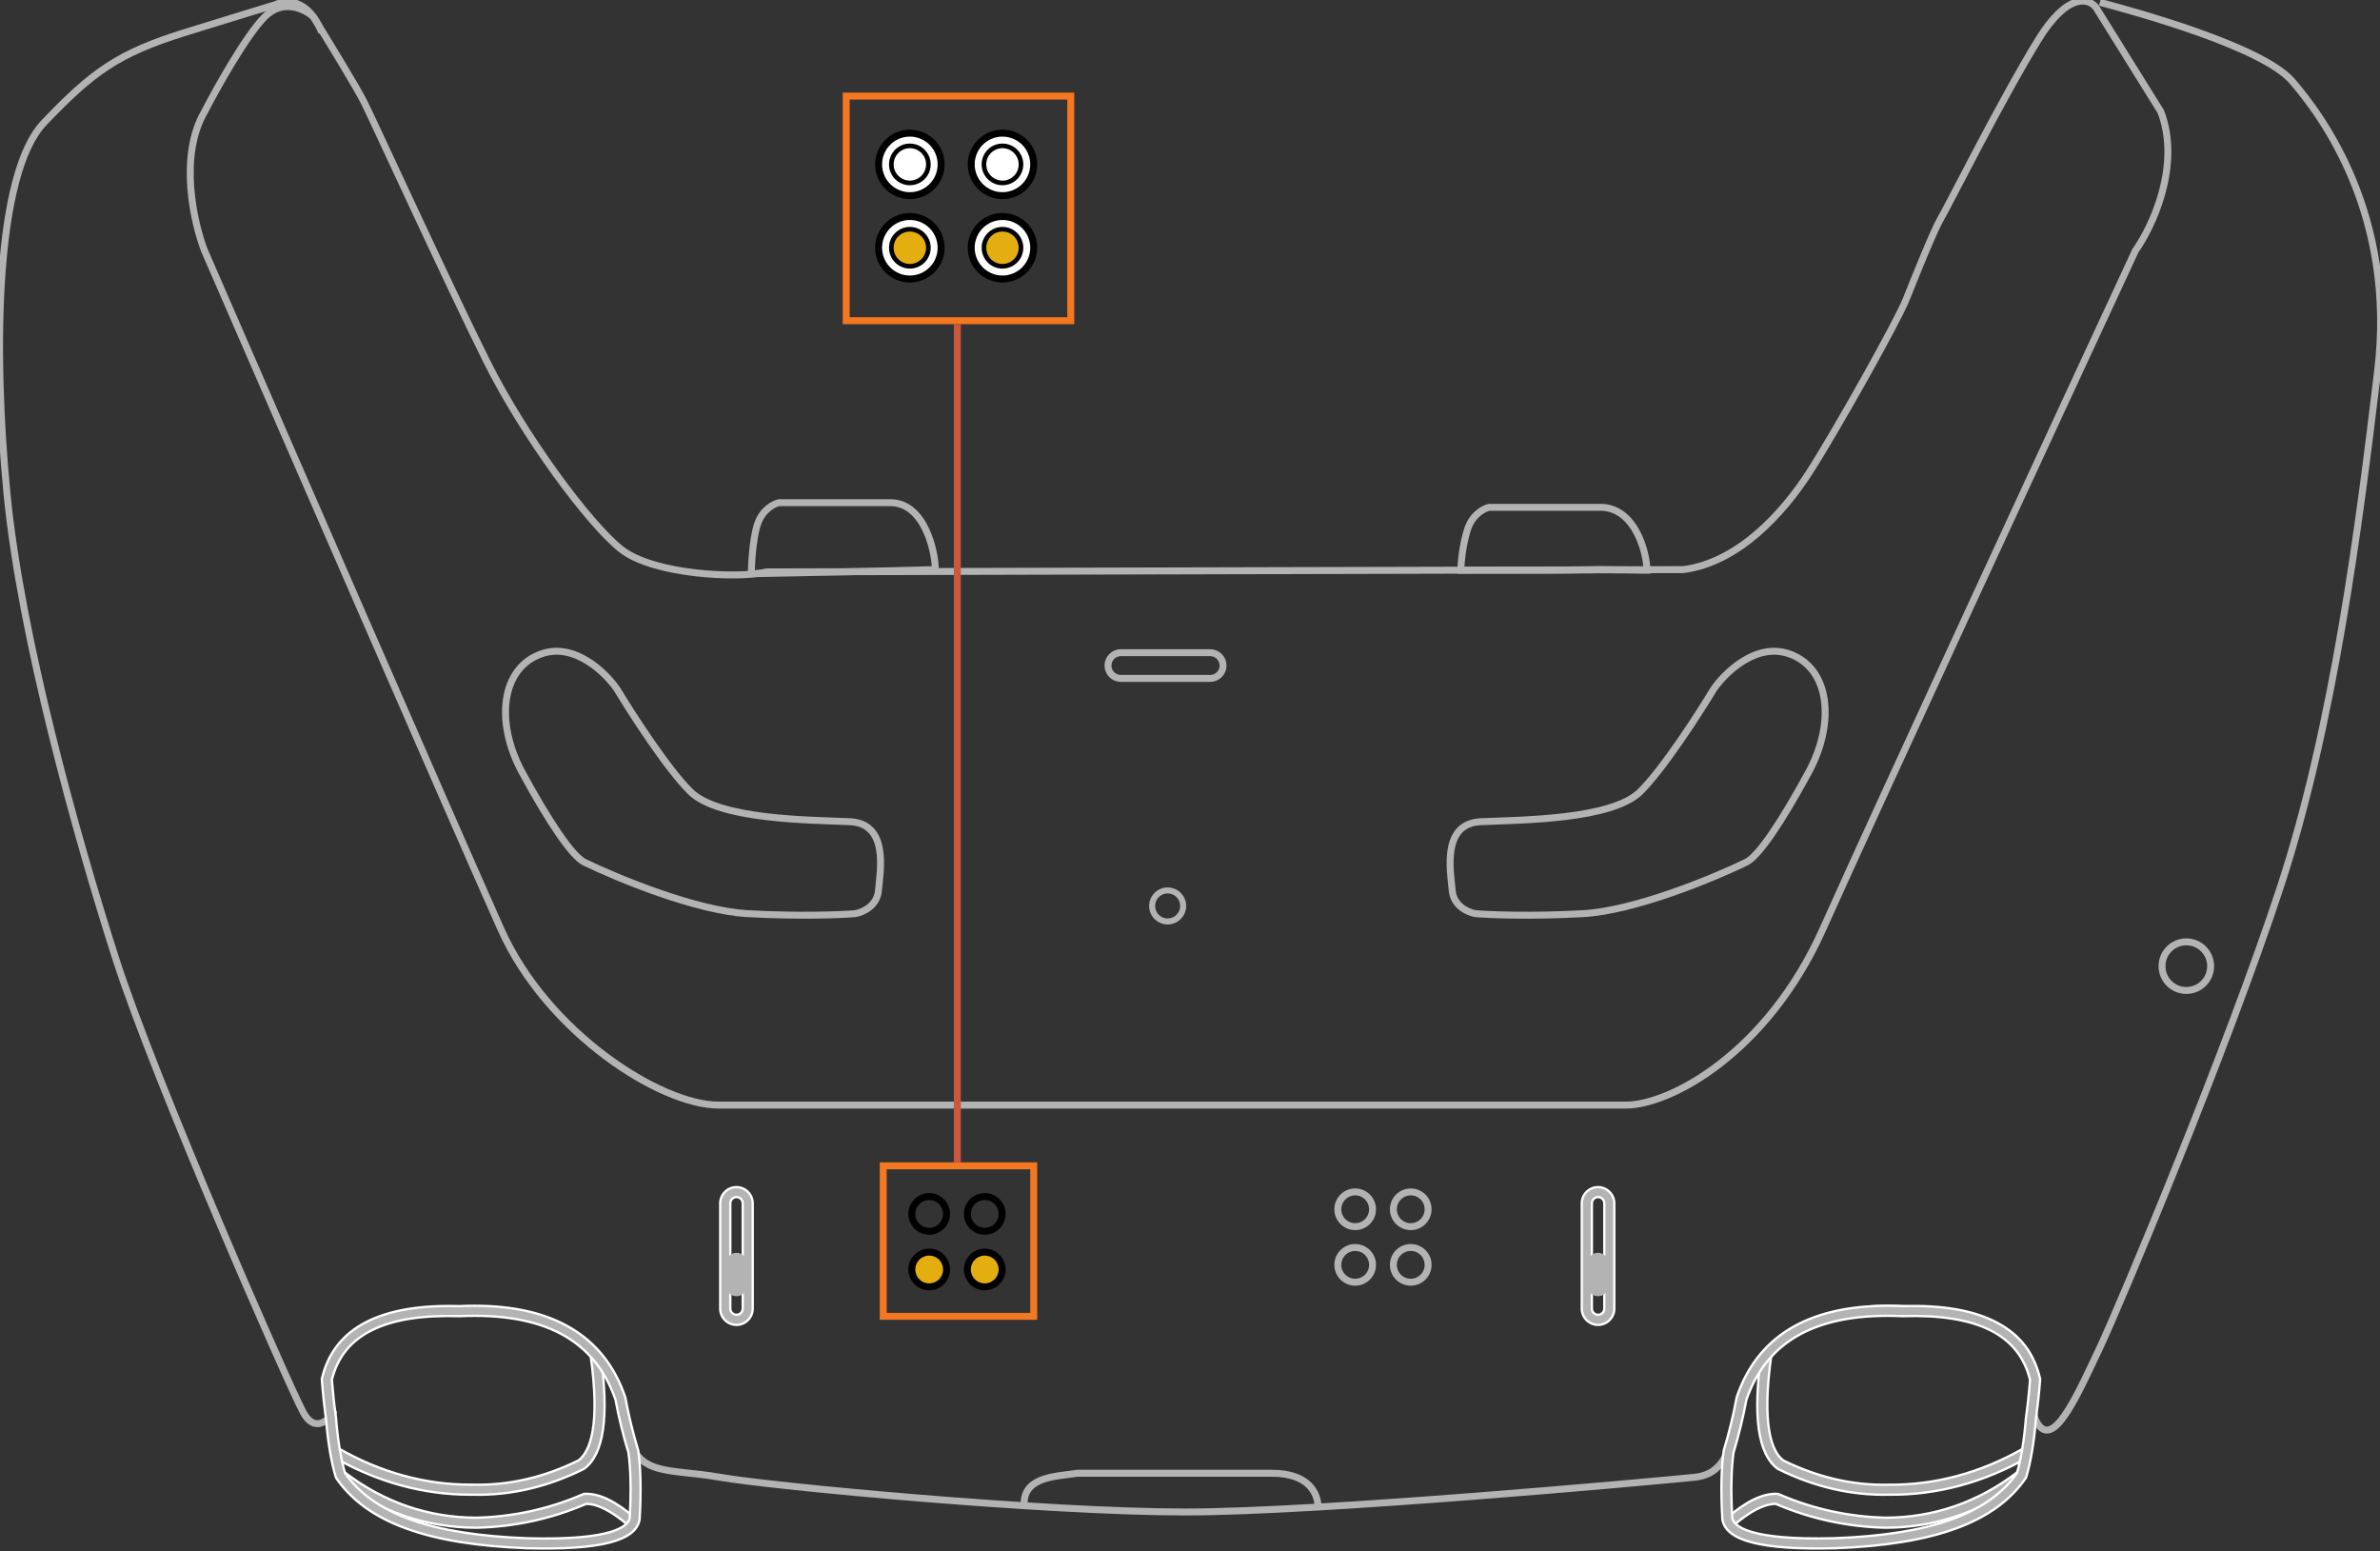 <?xml version="1.0" encoding="UTF-8"?>
<svg width="514" height="335" viewBox="0 0 514 335" fill="none" xmlns="http://www.w3.org/2000/svg">
<rect x="0" y="0" width="514" height="335" fill="#333333" stroke="none"/>
<g clip-path="url(#clip0_2254_102)">
<path d="M345.65 109.548C353.12 109.548 355.675 119.353 355.675 123.132L346 123L335.5 123.132H315.5C315.5 121.576 315.906 117.417 316.973 114.216C318.04 111.015 320.53 109.77 321.642 109.548H345.65Z" stroke="#B3B3B3" stroke-width="1.5"/>
<path d="M192.268 108.548C199.738 108.548 202 119.221 202 123L181.5 123.5L162.257 123.886C162.257 122.33 162.524 116.417 163.591 113.216C164.658 110.015 167.148 108.77 168.26 108.548H192.268Z" stroke="#B3B3B3" stroke-width="1.5"/>
<path d="M453.5 0.5C461 2.5 488.5 10 495 17.5C501.5 25 517.5 46.5 513.5 80C509.5 113.5 504 156.5 492.5 191.5C481 226.5 458 281.5 453.5 291C449 300.5 444 312 440.5 308C437 304 442 297.5 437 291C432.468 285.109 425.502 283.468 410.5 282.5C395 281.5 381.5 290 377.5 297.5C373.62 304.776 376 318 366 319C356 320 285.039 326.5 256 326.5C225.5 326.5 167 321 155.5 319C144 317 137.5 319 135.5 309C133.5 299 130.5 287.5 114.5 284.5C98.164 281.437 80 283 73.5 292C69.239 297.9 71.5 303.667 72 305C70.834 306.834 67.9 309.4 65.5 305C62.5 299.5 33.5 233.5 25 207C16.5 180.5 4.5 137.5 1.5 106.5C-1.5 75.5 -1 37.5 9.5 26.5C20 15.5 25.5 11.5 40 7C51.6 3.4 57.834 1.5 59.5 1C61.667 0 66.5 -0.5 69.5 7" stroke="#B3B3B3" stroke-width="1.5"/>
<path d="M284.674 325.631C284.674 322.465 282.674 318.131 274.674 318.131C266.674 318.131 243.341 318.131 232.674 318.131C228.841 318.798 221.174 318.631 221.174 324.631" stroke="#B3B3B3" stroke-width="1.5"/>
<path d="M155.539 282.584V259.856C155.539 257.914 157.12 256.344 159.05 256.344C160.98 256.344 162.562 257.926 162.562 259.856V282.584C162.562 284.526 160.98 286.095 159.05 286.095C157.121 286.095 155.539 284.513 155.539 282.584ZM160.407 259.842C160.407 259.104 159.802 258.499 159.064 258.499C158.325 258.499 157.72 259.104 157.72 259.842V282.571C157.72 283.309 158.325 283.914 159.064 283.914C159.802 283.914 160.407 283.309 160.407 282.571V259.842Z" fill="#B3B3B3" stroke="white" stroke-width="0.5"/>
<path d="M156.976 277.987V272.452C156.976 271.385 157.91 270.531 159.057 270.531C160.204 270.531 161.138 271.398 161.138 272.452V277.987C161.138 279.054 160.204 279.908 159.057 279.908C157.91 279.908 156.976 279.041 156.976 277.987Z" fill="#B3B3B3"/>
<path d="M341.611 282.584V259.856C341.611 257.914 343.192 256.344 345.122 256.344C347.052 256.344 348.634 257.926 348.634 259.856V282.584C348.634 284.526 347.052 286.095 345.122 286.095C343.193 286.095 341.611 284.513 341.611 282.584ZM346.479 259.842C346.479 259.104 345.874 258.499 345.136 258.499C344.397 258.499 343.792 259.104 343.792 259.842V282.571C343.792 283.309 344.397 283.914 345.136 283.914C345.874 283.914 346.479 283.309 346.479 282.571V259.842Z" fill="#B3B3B3" stroke="white" stroke-width="0.5"/>
<path d="M383.553 324.77L383.506 324.749H383.454C380.972 324.749 377.868 326.389 374.236 329.528L372.816 327.892C377.148 324.149 380.759 322.442 383.789 322.582C383.789 322.582 383.789 322.582 383.79 322.582L383.999 322.593L384.184 322.669C391.496 325.842 399.263 327.543 407.284 327.73L407.284 327.73L407.291 327.73C417.684 327.69 427.246 324.375 435.696 317.893L437.029 319.606C428.198 326.394 418.183 329.858 407.265 329.898C399.015 329.712 391.058 327.984 383.553 324.77ZM438.026 314.677C428.39 320.161 418.291 322.868 407.933 322.762V322.762L407.924 322.762C399.848 322.948 391.821 321.092 384.068 317.244L383.887 317.136C381.795 315.577 380.436 312.79 379.847 308.645C379.266 304.547 379.444 299.16 380.386 292.417L382.532 292.72C381.478 300.287 381.504 305.443 382.091 308.948C382.684 312.491 383.854 314.373 385.088 315.34L385.108 315.355L385.131 315.367C392.539 319.024 400.207 320.795 407.919 320.608C417.943 320.687 427.663 318.088 436.942 312.802L438.026 314.677Z" fill="#B3B3B3" stroke="white" stroke-width="0.5"/>
<path d="M343.048 277.987V272.452C343.048 271.385 343.982 270.531 345.129 270.531C346.276 270.531 347.209 271.398 347.209 272.452V277.987C347.209 279.054 346.276 279.908 345.129 279.908C343.982 279.908 343.048 279.041 343.048 277.987Z" fill="#B3B3B3"/>
<path d="M74.387 317.894C82.838 324.388 92.399 327.69 102.831 327.73V327.73L102.838 327.73C110.818 327.543 118.599 325.842 125.911 322.669C125.912 322.668 125.912 322.668 125.913 322.668L126.096 322.592L126.305 322.581C126.305 322.581 126.306 322.581 126.306 322.581C129.362 322.441 132.96 324.148 137.279 327.892L135.859 329.528C132.227 326.389 129.123 324.749 126.64 324.749H126.589L126.542 324.769C119.05 327.984 111.079 329.711 102.869 329.898C91.924 329.871 81.909 326.407 73.077 319.605L74.387 317.894ZM102.105 322.762L102.105 322.762H102.098H102.097H102.096H102.094H102.093H102.092H102.091H102.089H102.088H102.087H102.086H102.084H102.083H102.082H102.081H102.079H102.078H102.077H102.076H102.074H102.073H102.072H102.071H102.069H102.068H102.067H102.066H102.064H102.063H102.062H102.061H102.059H102.058H102.057H102.056H102.055H102.053H102.052H102.051H102.05H102.048H102.047H102.046H102.045H102.043H102.042H102.041H102.04H102.038H102.037H102.036H102.035H102.033H102.032H102.031H102.03H102.029H102.027H102.026H102.025H102.024H102.022H102.021H102.02H102.019H102.017H102.016H102.015H102.014H102.012H102.011H102.01H102.009H102.008H102.006H102.005H102.004H102.003H102.001H102H101.999H101.998H101.996H101.995H101.994H101.993H101.992H101.99H101.989H101.988H101.987H101.985H101.984H101.983H101.982H101.981H101.979H101.978H101.977H101.976H101.974H101.973H101.972H101.971H101.969H101.968H101.967H101.966H101.965H101.963H101.962H101.961H101.96H101.958H101.957H101.956H101.955H101.954H101.952H101.951H101.95H101.949H101.947H101.946H101.945H101.944H101.943H101.941H101.94H101.939H101.938H101.936H101.935H101.934H101.933H101.932H101.93H101.929H101.928H101.927H101.925H101.924H101.923H101.922H101.921H101.919H101.918H101.917H101.916H101.915H101.913H101.912H101.911H101.91H101.908H101.907H101.906H101.905H101.904H101.902H101.901H101.9H101.899H101.897H101.896H101.895H101.894H101.893H101.891H101.89H101.889H101.888H101.887H101.885H101.884H101.883H101.882H101.88H101.879H101.878H101.877H101.876H101.874H101.873H101.872H101.871H101.87H101.868H101.867H101.866H101.865H101.863H101.862H101.861H101.86H101.859H101.857H101.856H101.855H101.854H101.853H101.851H101.85H101.849H101.848H101.846H101.845H101.844H101.843H101.842H101.84H101.839H101.838H101.837H101.836H101.834H101.833H101.832H101.831H101.829H101.828H101.827H101.826H101.825H101.823H101.822H101.821H101.82H101.819H101.817H101.816H101.815H101.814H101.813H101.811H101.81H101.809H101.808H101.806H101.805H101.804H101.803H101.802H101.8H101.799H101.798H101.797H101.796H101.794H101.793H101.792H101.791H101.789H101.788H101.787H101.786H101.785H101.783H101.782H101.781H101.78H101.779H101.777H101.776H101.775H101.774H101.773H101.771H101.77H101.769H101.768H101.766H101.765H101.764H101.763H101.762H101.76H101.759H101.758H101.757H101.756H101.754H101.753H101.752H101.751H101.75H101.748H101.747H101.746H101.745H101.743H101.742H101.741H101.74H101.739H101.737H101.736H101.735H101.734H101.733H101.731H101.73H101.729H101.728H101.726H101.725H101.724H101.723H101.722H101.72H101.719H101.718H101.717H101.716H101.714H101.713H101.712H101.711H101.709H101.708H101.707H101.706H101.705H101.703H101.702H101.701H101.7H101.699H101.697H101.696H101.695H101.694H101.692H101.691H101.69H101.689H101.688H101.686H101.685H101.684H101.683H101.682H101.68H101.679H101.678H101.677H101.675H101.674H101.673H101.672H101.671H101.669H101.668H101.667H101.666H101.665H101.663H101.662H101.661H101.66H101.658H101.657H101.656H101.655H101.654H101.652H101.651H101.65H101.649H101.647H101.646H101.645H101.644H101.643H101.641H101.64H101.639H101.638H101.636H101.635H101.634H101.633H101.632H101.63H101.629H101.628H101.627H101.625H101.624H101.623H101.622H101.621H101.619H101.618H101.617H101.616H101.614H101.613H101.612H101.611H101.61H101.608H101.607H101.606H101.605H101.603H101.602H101.601H101.6H101.599H101.597H101.596H101.595H101.594H101.592H101.591H101.59H101.589H101.588H101.586H101.585H101.584H101.583H101.581H101.58H101.579H101.578H101.576H101.575H101.574H101.573H101.572H101.57H101.569H101.568H101.567H101.565H101.564H101.563H101.562H101.56H101.559H101.558H101.557H101.556H101.554H101.553H101.552H101.551H101.549H101.548H101.547H101.546H101.544H101.543H101.542H101.541H101.54H101.538H101.537H101.536H101.535H101.533H101.532H101.531H101.53H101.528H101.527H101.526H101.525H101.523H101.522H101.521H101.52H101.518H101.517H101.516H101.515H101.514H101.512H101.511H101.51H101.509H101.507H101.506H101.505H101.504H101.502H101.501H101.5H101.499H101.497H101.496H101.495H101.494H101.492H101.491H101.49H101.489H101.487H101.486H101.485H101.484H101.482H101.481H101.48H101.479H101.477H101.476H101.475H101.474H101.472H101.471C91.392 322.762 81.492 320.043 72.056 314.663L73.139 312.788C82.233 317.969 91.791 320.594 101.524 320.594H101.526H101.527H101.528H101.529H101.53H101.532H101.533H101.534H101.535H101.536H101.537H101.539H101.54H101.541H101.542H101.543H101.544H101.546H101.547H101.548H101.549H101.55H101.551H101.553H101.554H101.555H101.556H101.557H101.558H101.56H101.561H101.562H101.563H101.564H101.566H101.567H101.568H101.569H101.57H101.571H101.573H101.574H101.575H101.576H101.577H101.578H101.58H101.581H101.582H101.583H101.584H101.585H101.587H101.588H101.589H101.59H101.591H101.592H101.594H101.595H101.596H101.597H101.598H101.6H101.601H101.602H101.603H101.604H101.605H101.607H101.608H101.609H101.61H101.611H101.612H101.614H101.615H101.616H101.617H101.618H101.619H101.621H101.622H101.623H101.624H101.625H101.626H101.628H101.629H101.63H101.631H101.632H101.634H101.635H101.636H101.637H101.638H101.639H101.641H101.642H101.643H101.644H101.645H101.646H101.648H101.649H101.65H101.651H101.652H101.653H101.655H101.656H101.657H101.658H101.659H101.66H101.662H101.663H101.664H101.665H101.666H101.668H101.669H101.67H101.671H101.672H101.673H101.675H101.676H101.677H101.678H101.679H101.68H101.682H101.683H101.684H101.685H101.686H101.687H101.689H101.69H101.691H101.692H101.693H101.694H101.696H101.697H101.698H101.699H101.7H101.702H101.703H101.704H101.705H101.706H101.707H101.709H101.71H101.711H101.712H101.713H101.714H101.716H101.717H101.718H101.719H101.72H101.721H101.723H101.724H101.725H101.726H101.727H101.728H101.73H101.731H101.732H101.733H101.734H101.736H101.737H101.738H101.739H101.74H101.741H101.743H101.744H101.745H101.746H101.747H101.748H101.75H101.751H101.752H101.753H101.754H101.755H101.757H101.758H101.759H101.76H101.761H101.762H101.764H101.765H101.766H101.767H101.768H101.77H101.771H101.772H101.773H101.774H101.775H101.777H101.778H101.779H101.78H101.781H101.782H101.784H101.785H101.786H101.787H101.788H101.789H101.791H101.792H101.793H101.794H101.795H101.796H101.798H101.799H101.8H101.801H101.802H101.804H101.805H101.806H101.807H101.808H101.809H101.811H101.812H101.813H101.814H101.815H101.816H101.818H101.819H101.82H101.821H101.822H101.823H101.825H101.826H101.827H101.828H101.829H101.83H101.832H101.833H101.834H101.835H101.836H101.838H101.839H101.84H101.841H101.842H101.843H101.845H101.846H101.847H101.848H101.849H101.85H101.852H101.853H101.854H101.855H101.856H101.857H101.859H101.86H101.861H101.862H101.863H101.864H101.866H101.867H101.868H101.869H101.87H101.872H101.873H101.874H101.875H101.876H101.877H101.879H101.88H101.881H101.882H101.883H101.884H101.886H101.887H101.888H101.889H101.89H101.891H101.893H101.894H101.895H101.896H101.897H101.898H101.9H101.901H101.902H101.903H101.904H101.906H101.907H101.908H101.909H101.91H101.911H101.913H101.914H101.915H101.916H101.917H101.918H101.92H101.921H101.922H101.923H101.924H101.925H101.927H101.928H101.929H101.93H101.931H101.932H101.934H101.935H101.936H101.937H101.938H101.94H101.941H101.942H101.943H101.944H101.945H101.947H101.948H101.949H101.95H101.951H101.952H101.954H101.955H101.956H101.957H101.958H101.959H101.961H101.962H101.963H101.964H101.965H101.966H101.968H101.969H101.97H101.971H101.972H101.974H101.975H101.976H101.977H101.978H101.979H101.981H101.982H101.983H101.984H101.985H101.986H101.988H101.989H101.99H101.991H101.992H101.993H101.995H101.996H101.997H101.998H101.999H102H102.002H102.003H102.004H102.005H102.006H102.008H102.009H102.01H102.011H102.012H102.013H102.015H102.016H102.017H102.018H102.019H102.02H102.022H102.023H102.024H102.025H102.026H102.027H102.029H102.03H102.031H102.032H102.033H102.034H102.036H102.037H102.038H102.039H102.04H102.041H102.043H102.044H102.045H102.046H102.047H102.049H102.05H102.051H102.052H102.053H102.054H102.056H102.057H102.058H102.059H102.06H102.061H102.063H102.064H102.065H102.066H102.067H102.068H102.07H102.071H102.072H102.073H102.074H102.075H102.077H102.078H102.079H102.08H102.081H102.083H102.084H102.085H102.086H102.087H102.088H102.09H102.091H102.092H102.093H102.094H102.095H102.097H102.098H102.099H102.1H102.101H102.102H102.104H102.105H102.106H102.107H102.108H102.109H102.111H102.112H102.113H102.114H102.115H102.117H102.118H102.119H102.12H102.121H102.121C109.874 320.795 117.542 319.01 124.95 315.353L124.974 315.342L124.994 315.326C126.228 314.36 127.401 312.478 127.996 308.935C128.584 305.43 128.61 300.274 127.55 292.708L129.695 292.415C130.637 299.159 130.816 304.546 130.234 308.645C129.646 312.789 128.286 315.577 126.194 317.135L126.013 317.244C118.247 321.092 110.207 322.974 102.105 322.762Z" fill="#B3B3B3" stroke="white" stroke-width="0.5"/>
<path d="M410.906 282.047L410.916 282.047L410.926 282.047C419.486 281.774 426.257 282.96 431.204 285.563C436.14 288.161 439.275 292.176 440.565 297.607L440.565 297.607L440.567 297.614L440.61 297.775L440.599 297.944C440.599 297.944 440.599 297.945 440.599 297.946C440.36 301.021 440.04 303.897 439.681 306.519L439.68 306.526L439.679 306.534C439.32 311.223 438.564 315.758 437.613 318.895L437.456 319.233C430.922 328.681 417.896 333.514 396.331 334.327C388.341 334.533 382.422 334.129 378.405 333.083C374.384 332.035 372.363 330.372 371.978 328.129L371.966 327.996C371.62 322.035 371.727 317.095 372.257 313.317L372.293 313.136C373.453 309.307 374.374 305.49 375.055 301.793L375.104 301.611C377.341 295.083 381.189 290.18 386.611 286.905C392.04 283.626 399.064 281.967 407.663 281.967C408.713 281.967 409.802 281.994 410.906 282.047ZM377.176 302.229L377.17 302.247L377.166 302.266C376.474 305.991 375.543 309.824 374.385 313.67L374.379 313.689L374.377 313.708C373.88 317.332 373.787 322.071 374.108 327.788L374.109 327.807L374.113 327.826C374.295 328.688 375.189 329.888 378.308 330.812C381.433 331.736 386.86 332.406 396.252 332.159L396.255 332.159C416.794 331.385 429.349 326.954 435.558 318.155L435.581 318.121L435.593 318.081C436.48 315.086 437.175 310.815 437.523 306.3C437.883 303.709 438.19 300.946 438.417 297.996L438.42 297.955L438.41 297.916C437.199 293.042 434.332 289.478 429.749 287.205C425.18 284.939 418.917 283.962 410.906 284.215C401.835 283.808 394.529 285.064 388.924 288.051C383.309 291.042 379.422 295.76 377.176 302.229Z" fill="#B3B3B3" stroke="white" stroke-width="0.5"/>
<path d="M70.416 306.453L70.415 306.445L70.414 306.437C70.055 303.91 69.749 301.022 69.509 297.959C69.509 297.958 69.509 297.957 69.509 297.957L69.498 297.788L69.541 297.627L69.541 297.627L69.543 297.62C70.833 292.189 73.964 288.174 78.911 285.574C83.868 282.97 90.662 281.781 99.276 282.047L99.286 282.047L99.296 282.047C100.386 281.993 101.462 281.967 102.512 281.967C111.071 281.967 118.075 283.625 123.495 286.904C128.909 290.179 132.76 295.083 135.004 301.61L135.053 301.792C135.734 305.49 136.655 309.306 137.815 313.136L137.851 313.317C138.381 317.094 138.488 322.034 138.142 327.995L138.13 328.128C137.745 330.372 135.724 332.038 131.704 333.087C127.69 334.135 121.773 334.539 113.79 334.326C92.212 333.514 79.2 328.681 72.652 319.233L72.495 318.894C71.544 315.757 70.788 311.223 70.416 306.453ZM132.929 302.266L132.925 302.247L132.919 302.229C130.673 295.76 126.789 291.042 121.188 288.05C115.596 285.063 108.314 283.808 99.282 284.214C91.258 283.961 84.968 284.942 80.378 287.21C75.773 289.484 72.89 293.048 71.684 297.916L71.675 297.956L71.678 297.996C71.918 300.944 72.212 303.708 72.572 306.22C72.92 310.816 73.629 315.099 74.515 318.094L74.527 318.134L74.55 318.167C80.759 326.981 93.301 331.398 113.866 332.172L113.869 332.172C123.255 332.425 128.678 331.756 131.802 330.829C134.92 329.905 135.813 328.701 135.995 327.839L135.999 327.82L136 327.801C136.321 322.084 136.228 317.345 135.731 313.721L135.729 313.702L135.723 313.683C134.552 309.823 133.607 305.977 132.929 302.266Z" fill="#B3B3B3" stroke="white" stroke-width="0.5"/>
<path d="M155.174 238.631H351.174C360.674 238.631 381.674 227.431 393.674 200.631C405.674 173.831 443.674 91.798 461.174 54.131C464.841 48.965 471.074 35.731 466.674 24.131L452.674 1.631C451.174 -0.369 446.574 -1.769 440.174 8.631C432.174 21.631 420.674 44.631 419.174 47.131C417.674 49.631 413.674 59.631 411.674 64.631C409.674 69.631 396.174 93.631 390.674 102.131C385.174 110.631 375.5 121.5 363.5 123L165.5 123.5C159.5 125 141.174 124.131 134.174 118.631C127.174 113.131 113.174 94.131 105.174 78.131C97.174 62.131 80.674 26.131 78.674 22.131C77.074 18.931 70.674 8.465 67.674 3.631C65.841 1.965 61.174 -0.369 57.174 3.631C53.174 7.631 46.841 18.965 44.174 24.131C38.574 33.731 41.841 48.131 44.174 54.131C61.341 93.631 98.174 178.231 108.174 200.631C118.174 223.031 142.674 238.631 155.174 238.631Z" stroke="#B3B3B3" stroke-width="1.5"/>
<path fill-rule="evenodd" clip-rule="evenodd" d="M261.361 146.5H242.07C240.54 146.5 239.289 145.248 239.289 143.718C239.289 142.189 240.54 140.937 242.07 140.937H261.361C262.891 140.937 264.142 142.189 264.142 143.718C264.142 145.248 262.891 146.5 261.361 146.5Z" stroke="#B3B3B3" stroke-width="1.5" stroke-miterlimit="22.926"/>
<path d="M341.869 197.294C353.008 196.683 369.974 189.658 377.065 186.221C379.773 184.957 384.801 177.439 390.602 166.748C396.404 156.057 395.243 144.221 386.348 141.166C379.231 138.723 372.553 145.239 370.103 148.803C366.88 154.148 359.196 166.061 354.246 170.948C348.057 177.058 328.332 177.058 319.823 177.439C311.314 177.821 313.248 188.13 313.635 192.33C313.944 195.69 317.116 197.039 318.663 197.294C321.757 197.549 330.73 197.905 341.869 197.294Z" stroke="#B3B3B3" stroke-width="1.5"/>
<path d="M161.479 197.294C150.34 196.683 133.374 189.658 126.283 186.221C123.576 184.957 118.548 177.439 112.746 166.748C106.945 156.057 108.105 144.221 117.001 141.166C124.117 138.723 130.795 145.239 133.245 148.803C136.468 154.148 144.152 166.061 149.103 170.948C155.291 177.058 175.016 177.058 183.525 177.439C192.034 177.821 190.1 188.13 189.714 192.33C189.404 195.69 186.233 197.039 184.686 197.294C181.591 197.549 172.618 197.905 161.479 197.294Z" stroke="#B3B3B3" stroke-width="1.5"/>
<circle cx="472.174" cy="208.631" r="5.25" transform="rotate(-180 472.174 208.631)" stroke="#B3B3B3" stroke-width="1.5"/>
<circle cx="252.174" cy="195.631" r="3.35" transform="rotate(-180 252.174 195.631)" stroke="#B3B3B3" stroke-width="1.3"/>
<path d="M300.924 273.132C300.924 271.061 302.603 269.382 304.674 269.382C306.745 269.382 308.424 271.061 308.424 273.132C308.424 275.203 306.745 276.882 304.674 276.882C302.603 276.882 300.924 275.203 300.924 273.132ZM288.924 273.132C288.924 271.061 290.603 269.382 292.674 269.382C294.745 269.382 296.424 271.061 296.424 273.132C296.424 275.203 294.745 276.882 292.674 276.882C290.603 276.882 288.924 275.203 288.924 273.132ZM300.924 261.132C300.924 259.061 302.603 257.382 304.674 257.382C306.745 257.382 308.424 259.061 308.424 261.132C308.424 263.203 306.745 264.882 304.674 264.882C302.603 264.882 300.924 263.203 300.924 261.132ZM288.924 261.132C288.924 259.061 290.603 257.382 292.674 257.382C294.745 257.382 296.424 259.061 296.424 261.132C296.424 263.203 294.745 264.882 292.674 264.882C290.603 264.882 288.924 263.203 288.924 261.132Z" stroke="#B3B3B3" stroke-width="1.5"/>
<path d="M208.924 274.132C208.924 272.061 210.603 270.382 212.674 270.382C214.745 270.382 216.424 272.061 216.424 274.132C216.424 276.203 214.745 277.882 212.674 277.882C210.603 277.882 208.924 276.203 208.924 274.132ZM196.924 274.132C196.924 272.061 198.603 270.382 200.674 270.382C202.745 270.382 204.424 272.061 204.424 274.132C204.424 276.203 202.745 277.882 200.674 277.882C198.603 277.882 196.924 276.203 196.924 274.132Z" fill="#E4AE10" stroke="black" stroke-width="1.5"/>
<path d="M208.924 262.132C208.924 260.061 210.603 258.382 212.674 258.382C214.745 258.382 216.424 260.061 216.424 262.132C216.424 264.203 214.745 265.882 212.674 265.882C210.603 265.882 208.924 264.203 208.924 262.132Z" stroke="black" stroke-width="1.5"/>
<path d="M196.924 262.132C196.924 260.061 198.603 258.382 200.674 258.382C202.745 258.382 204.424 260.061 204.424 262.132C204.424 264.203 202.745 265.882 200.674 265.882C198.603 265.882 196.924 264.203 196.924 262.132Z" stroke="black" stroke-width="1.5"/>
<rect x="190.75" y="251.75" width="32.5" height="32.5" stroke="#F47721" stroke-width="1.5"/>
<rect x="182.75" y="20.75" width="48.5" height="48.5" stroke="#F47721" stroke-width="1.5"/>
<path d="M206 70H207.5V251H206V70Z" fill="#CB573E"/>
<circle cx="196.5" cy="35.5" r="6.75" fill="white" stroke="black" stroke-width="1.5"/>
<circle cx="196.5" cy="53.5" r="6.75" fill="white" stroke="black" stroke-width="1.5"/>
<circle cx="216.5" cy="35.5" r="6.75" fill="white" stroke="black" stroke-width="1.5"/>
<circle cx="216.5" cy="53.5" r="6.75" fill="white" stroke="black" stroke-width="1.5"/>
<circle cx="196.5" cy="35.5" r="4" stroke="black"/>
<circle cx="196.5" cy="53.5" r="4" fill="#E4AE10" stroke="black"/>
<circle cx="216.5" cy="35.5" r="4" stroke="black"/>
<circle cx="216.5" cy="53.5" r="4" fill="#E4AE10" stroke="black"/>
</g>
<defs>
<clipPath id="clip0_2254_102">
<rect width="514" height="335" fill="white"/>
</clipPath>
</defs>
</svg>
